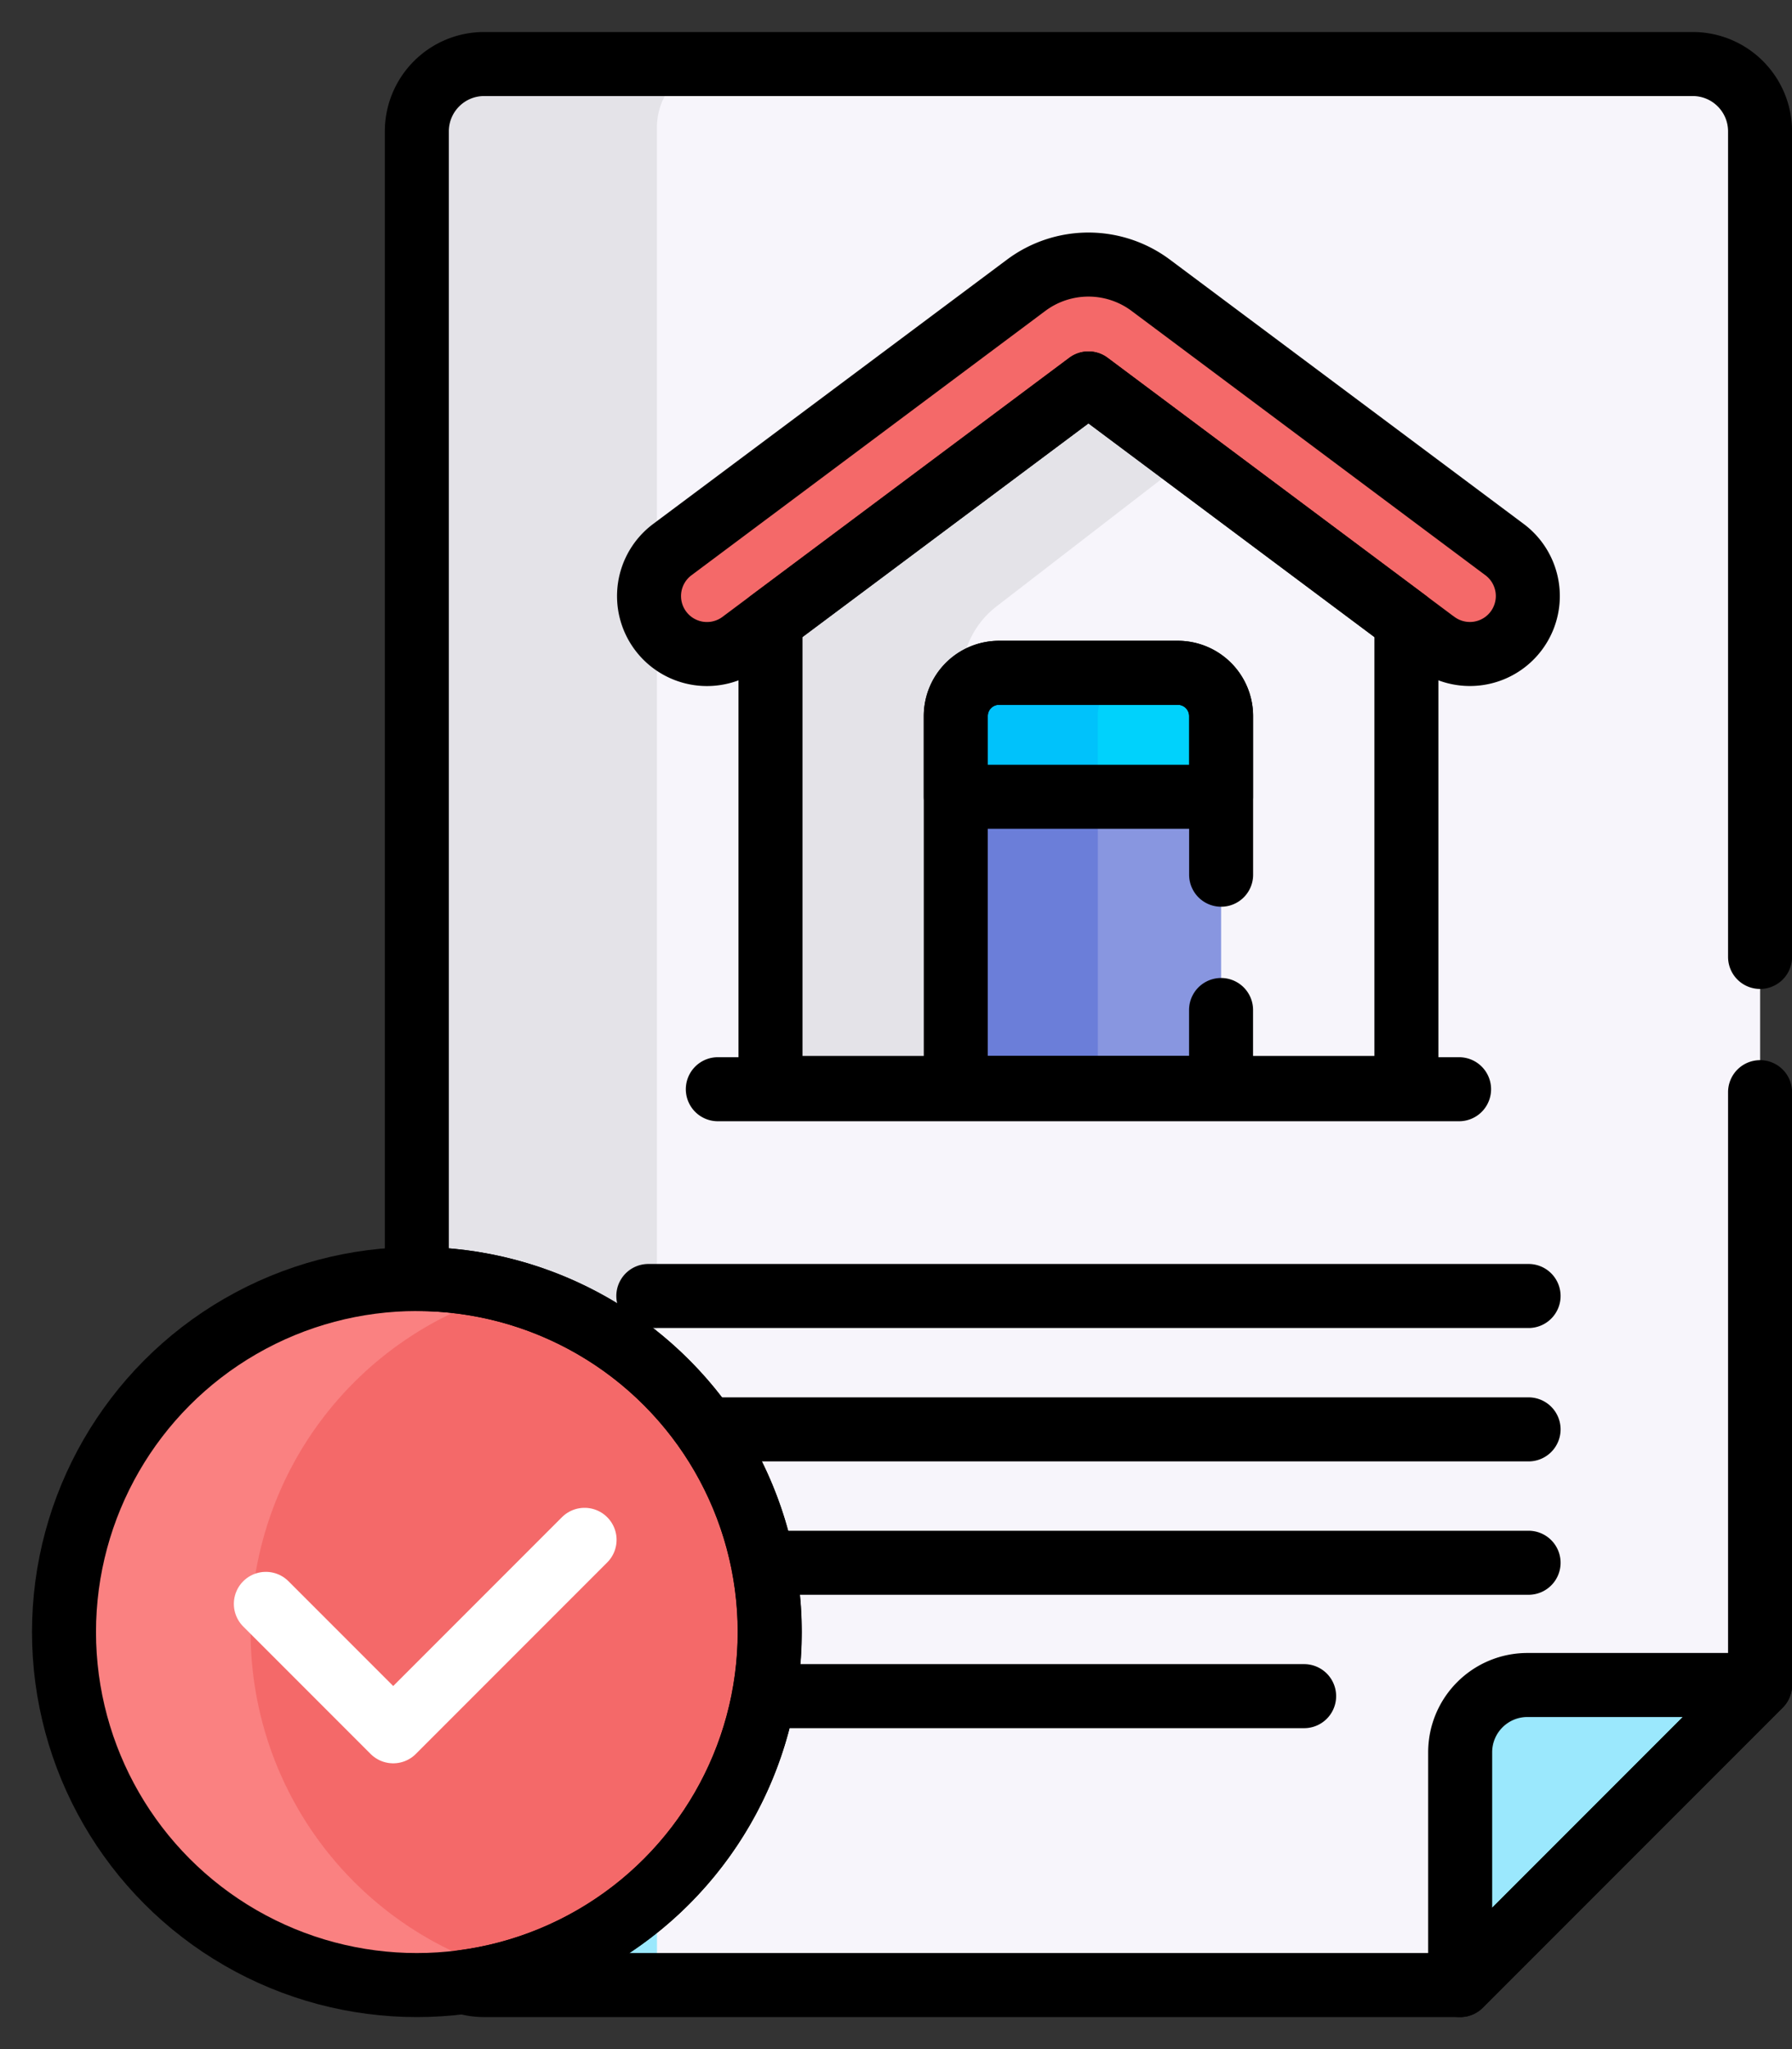 <svg width="28" height="32" viewBox="0 0 28 32" xmlns="http://www.w3.org/2000/svg">
    <rect x="0" y="0" width="28" height="32" fill="#333333" stroke="none"/>
    <g fill="none" fill-rule="evenodd">
        <g fill-rule="nonzero">
            <path d="M26.448 1H10.77l-.194.097-.392.671v20.673l.312.15 1.046 3.4-1.358 1.902v2.912l.081.195h12.55l4.687-4.686V2.053C27.501 1.47 27.03 1 26.448 1z" fill="#F7F5FB"/>
            <path d="M10.264 22.48V1.992c0-.459.295-.848.704-.992H7.565c-.581 0-1.052.471-1.052 1.053v17.921l.735 1.051 3.016 1.455z" fill="#E4E3E8"/>
            <path d="m10.264 27.78-1.137 1.592-1.762 1.433-.117.146c.1.032.207.049.317.049h2.7v-3.22zM27.501 26.314h-3.634c-.581 0-1.052.47-1.052 1.052V31l4.686-4.686z" fill="#9BE8FD"/>
            <path d="M7.97 20.17h-.758l-2.113 1.264-1.357 2.596v3.32l1.191 2.052 1.385 1.011 1.128.347.525.045a5.515 5.515 0 0 0 0-10.635z" fill="#F46969"/>
            <path d="M3.916 25.487a5.515 5.515 0 0 1 4.055-5.317A5.518 5.518 0 0 0 1 25.487a5.513 5.513 0 0 0 6.97 5.318 5.515 5.515 0 0 1-4.054-5.318z" fill="#FA8181"/>
            <path fill="#F7F5FB" d="m18.606 6.858-4.047 3.198v5.412l.157 1.522h7.26V9.456z"/>
            <path d="M15.027 10.574c0-.432.2-.84.542-1.103l3.213-2.478-1.775-1.369-4.968 3.832v7.534h2.988v-6.416z" fill="#E4E3E8"/>
            <path fill="#8896E0" d="M18.842 12.204H17.11v4.786h1.97v-4.547z"/>
            <path fill="#6B7ED9" d="M17.396 12.204h-2.218l-.243.239v4.547h2.218v-4.547z"/>
            <path d="M18.403 10.507h-.757l-.174.04-.211.166-.151.34v1.39h1.97v-1.26a.676.676 0 0 0-.677-.676z" fill="#00D2FC"/>
            <path d="M17.829 10.507H15.61a.676.676 0 0 0-.677.676v1.26h2.219v-1.26c0-.373.302-.676.676-.676z" fill="#00C2FB"/>
            <path d="m23.509 8.583-4.575-3.416-.152-.04-.25-.02-.502.121-.977.68-.008.118c.013.004.026.01.037.018l5.343 3.99a.905.905 0 1 0 1.084-1.451z" fill="#F46969"/>
            <path d="m17.045 6.026.714-.534c.352-.262.79-.362 1.207-.3l-.991-.74a1.627 1.627 0 0 0-1.936 0l-5.534 4.13a.905.905 0 1 0 1.083 1.452l5.344-3.99a.125.125 0 0 1 .113-.018z" fill="#F46969"/>
        </g>
        <g stroke-linecap="round" stroke-linejoin="round" transform="translate(1 1)">
            <circle stroke="#000" cx="5.513" cy="24.487" r="5.513"/>
            <path d="M26.501 25.314h-3.634c-.581 0-1.052.47-1.052 1.052V30l4.686-4.686zM21.425 9.034l-5.418-4.046-5.419 4.046a.905.905 0 0 1-1.083-1.451l5.534-4.132a1.627 1.627 0 0 1 1.936 0l5.534 4.132a.905.905 0 1 1-1.084 1.45zM10.216 16.01h11.582M9.13 19.239h13.754M10.081 21.322h12.803M11.025 23.405h11.859M11.025 25.488h8.352M17.403 9.507h-2.792a.676.676 0 0 0-.677.676v1.26h4.145v-1.26a.676.676 0 0 0-.676-.676z" stroke="#000"/>
            <path stroke="#000" d="m16.007 4.988-4.968 3.71v7.292h9.936V8.698z"/>
            <path d="m3.154 24.047 1.99 1.99 2.99-2.99" stroke="#FFF"/>
            <path d="M18.08 12.66v-2.477a.676.676 0 0 0-.677-.676h-2.792a.676.676 0 0 0-.677.676v5.807h4.145v-1.217" stroke="#000"/>
            <path d="M26.501 13.944V1.053C26.501.47 26.03 0 25.448 0H6.565c-.581 0-1.052.471-1.052 1.053v17.921a5.513 5.513 0 0 1 .735 10.977c.1.032.207.049.317.049h15.25l4.686-4.686v-9.258" stroke="#000"/>
        </g>
    </g>
</svg>
